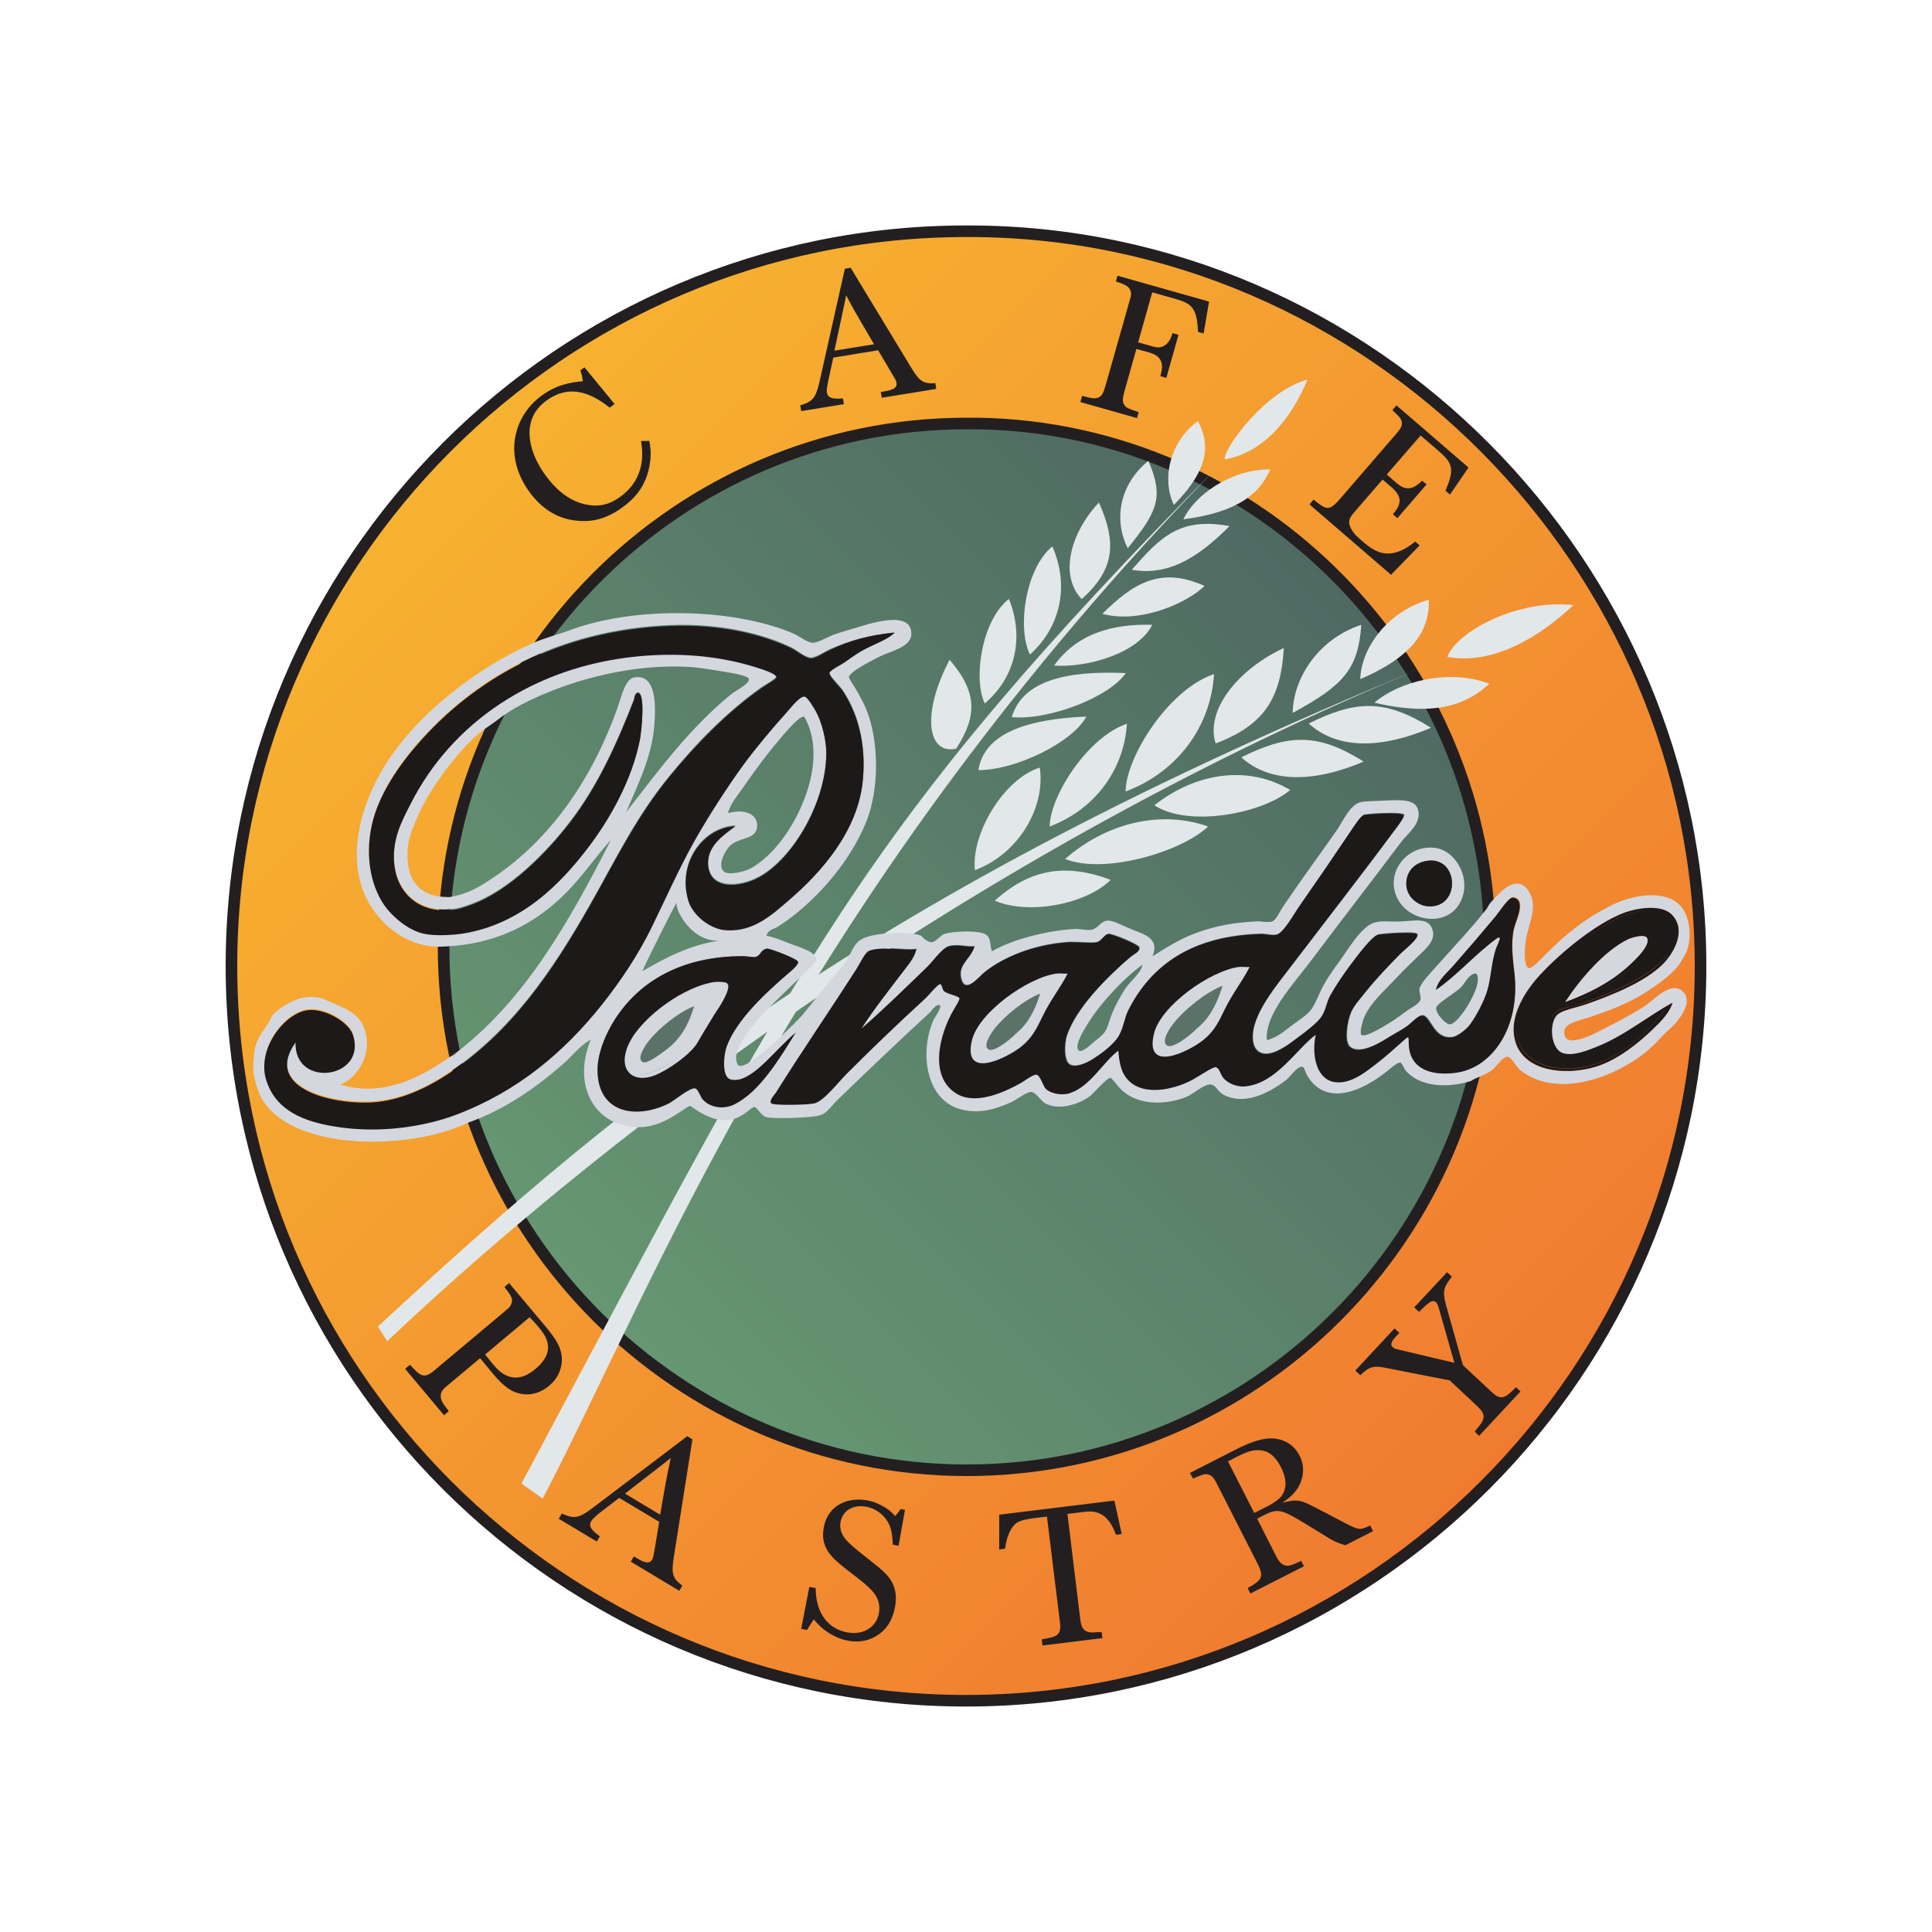 <?xml version="1.0" encoding="utf-8"?>
<!-- Generator: Adobe Illustrator 24.2.0, SVG Export Plug-In . SVG Version: 6.00 Build 0)  -->
<svg version="1.1" id="Layer_1" xmlns="http://www.w3.org/2000/svg" xmlns:xlink="http://www.w3.org/1999/xlink" x="0px" y="0px"
	 viewBox="0 0 1000 1000" style="enable-background:new 0 0 1000 1000;" xml:space="preserve">
<style type="text/css">
	.st0{fill-rule:evenodd;clip-rule:evenodd;fill:url(#SVGID_1_);stroke:#231F20;stroke-width:6;stroke-miterlimit:2.613;}
	.st1{fill-rule:evenodd;clip-rule:evenodd;fill:#778F6A;}
	.st2{fill-rule:evenodd;clip-rule:evenodd;fill:url(#SVGID_2_);stroke:#231F20;stroke-width:6;stroke-miterlimit:2.613;}
	.st3{fill-rule:evenodd;clip-rule:evenodd;fill:#E2E7E9;}
	.st4{fill-rule:evenodd;clip-rule:evenodd;fill:#231F20;}
	.st5{fill:none;stroke:#231F20;stroke-width:4.870000e-04;stroke-miterlimit:2.613;}
	.st6{fill:none;stroke:#231F20;stroke-width:4.980000e-04;stroke-miterlimit:2.613;}
	.st7{fill:#D5D7DF;}
	.st8{fill:#1E1919;}
	.st9{fill:#CF7D4B;}
	.st10{fill:#5B7269;}
</style>
<g>
	<linearGradient id="SVGID_1_" gradientUnits="userSpaceOnUse" x1="231.261" y1="231.446" x2="768.555" y2="768.74">
		<stop  offset="0" style="stop-color:#F7B230"/>
		<stop  offset="1" style="stop-color:#F07B30"/>
	</linearGradient>
	<path class="st0" d="M501.5,119.7c207.9,0,378.7,172.3,378.7,380.3c0,209.5-170.8,380.3-380.2,380.3
		c-209.4,0-380.2-170.8-380.2-380.3c0-209.5,170.8-380.3,380.2-380.3L501.5,119.7L501.5,119.7z"/>
	<path class="st1" d="M505.7,219.2c147,2.1,265.5,123.8,265.5,270.9c0,149.2-121.6,270.9-270.8,270.9
		c-149.1,0-270.8-121.7-270.8-270.9c0-149.2,121.6-270.9,270.8-270.9C501.5,219.2,504.7,219.2,505.7,219.2L505.7,219.2L505.7,219.2z
		"/>
	<linearGradient id="SVGID_2_" gradientUnits="userSpaceOnUse" x1="309.12" y1="681.353" x2="691.941" y2="298.533">
		<stop  offset="0" style="stop-color:#669772"/>
		<stop  offset="1" style="stop-color:#4F6962"/>
	</linearGradient>
	<path class="st2" d="M505.7,219.2c147,2.1,265.5,123.8,265.5,270.9c0,149.2-121.6,270.9-270.8,270.9
		c-149.1,0-270.8-121.7-270.8-270.9c0-149.2,121.6-270.9,270.8-270.9C501.5,219.2,504.7,219.2,505.7,219.2L505.7,219.2L505.7,219.2z
		"/>
	<path class="st3" d="M750.7,339.7C456,459.1,327.4,564.4,195.6,686.6l4.8,7.6C321.1,580.1,515.1,434.5,750.7,339.7L750.7,339.7
		L750.7,339.7z"/>
	<path class="st3" d="M574.9,455.4c-12.3,12.3-41.9,18.5-60,10.8C534,448.8,552.9,447.2,574.9,455.4L574.9,455.4L574.9,455.4z"/>
	<path class="st3" d="M625.3,427.8c-13.7,13.1-53.8,25-74,16.8C572.6,425.9,600.9,419.1,625.3,427.8L625.3,427.8L625.3,427.8z"/>
	<path class="st3" d="M667.8,408.9c-14.4,12.3-52.9,19.5-70.3,7.9C619.5,399.5,646.4,396.1,667.8,408.9L667.8,408.9L667.8,408.9z"/>
	<path class="st3" d="M705.8,394.2c-24.8,10.6-48,11.6-63.3-2.2C666.7,379.9,682.1,379.2,705.8,394.2L705.8,394.2L705.8,394.2z"/>
	<path class="st3" d="M740.7,376.7c-24.8,10.6-48,11.7-63.3-2.2C701.6,362.4,716.9,361.7,740.7,376.7L740.7,376.7L740.7,376.7z"/>
	<path class="st3" d="M504.6,450.4c-2-19,15.1-47.4,33.6-53.1C541.2,418.2,527.1,442,504.6,450.4L504.6,450.4L504.6,450.4z"/>
	<path class="st3" d="M543.3,427.8c0.2-16,19.9-46.5,40-53.2C581.8,398.4,566.8,418.9,543.3,427.8L543.3,427.8L543.3,427.8z"/>
	<path class="st3" d="M582.6,409.7c0.2-18.3,22.7-53.2,45.8-60.8C626.7,376,609.6,399.5,582.6,409.7L582.6,409.7L582.6,409.7z"/>
	<path class="st3" d="M629.2,384.8c-5.5-17.3,11.8-38.5,35.3-49.4C663,361.1,654.7,375.2,629.2,384.8L629.2,384.8L629.2,384.8z"/>
	<path class="st3" d="M669.1,369c0.2-17.8,13.1-38.2,35.5-45.6C703,346.4,695.4,354.7,669.1,369L669.1,369L669.1,369z"/>
	<path class="st3" d="M704.1,351.5c0.2-14.8,13-34.7,35.5-41.1C739.8,324.3,734,338.7,704.1,351.5L704.1,351.5L704.1,351.5z"/>
	<path class="st3" d="M711.4,363.7c12.3-10.7,38-17.9,59.5-9.8C759.7,364.2,743.6,371.3,711.4,363.7L711.4,363.7L711.4,363.7z"/>
	<path class="st3" d="M749.1,340c5-13,35.9-30,65.3-26.8C797.1,329.5,773,344.4,749.1,340L749.1,340L749.1,340z"/>
	<path class="st3" d="M632.2,239.6c-218.2,223.7-293,424.6-351.3,536.1l-11-7.8C416.5,493.4,443.4,430.8,632.2,239.6L632.2,239.6
		L632.2,239.6z"/>
	<path class="st3" d="M582.7,348.4c-8.6,12.5-39.7,24.5-59,22.8C529.1,352.7,551.2,346.9,582.7,348.4L582.7,348.4L582.7,348.4z"/>
	<path class="st3" d="M562.3,370.9c-6.9,13.1-36.4,27.8-55.9,27.7C509.4,379.9,530.7,372.2,562.3,370.9L562.3,370.9L562.3,370.9z"/>
	<path class="st3" d="M596.4,323.4c-7.3,14.7-33.4,22.3-50.8,21.1C557.4,328,575.6,322.8,596.4,323.4L596.4,323.4L596.4,323.4z"/>
	<path class="st3" d="M623.5,303.3c-10,9.5-34.2,19.6-52.9,14.4C586.5,301.9,600.8,293,623.5,303.3L623.5,303.3L623.5,303.3z"/>
	<path class="st3" d="M636.4,272.3c-13.5,13.5-29.8,26.4-50.6,22.6C600.8,277.8,610.7,267.6,636.4,272.3L636.4,272.3L636.4,272.3z"
		/>
	<path class="st3" d="M509.7,364.1c-6.1-12.9-1.6-43,12.5-54.1C530.2,329.6,525.8,350.4,509.7,364.1L509.7,364.1L509.7,364.1z"/>
	<path class="st3" d="M494.9,387.5c-14.9,3.3-18.1-18-3.4-46C505.9,358.2,505.9,370.6,494.9,387.5L494.9,387.5L494.9,387.5z"/>
	<path class="st3" d="M533.1,338.8c-6.6-13.1-2.7-44.2,11.6-56C553.4,302.7,549.4,324.1,533.1,338.8L533.1,338.8L533.1,338.8z"/>
	<path class="st3" d="M559.9,310.1c-11.7-12.1-6-34.2,8.9-50C578.1,281,577,294.7,559.9,310.1L559.9,310.1L559.9,310.1z"/>
	<path class="st3" d="M583.7,283.8c-7.1-14.2-4.8-32.6,10.7-45.3C602.4,257.2,599.4,264.4,583.7,283.8L583.7,283.8L583.7,283.8z"/>
	<path class="st3" d="M607.6,261.3c-5.9-11.8-3.4-31.5,12.4-43.4C625.9,228.8,626.9,241.9,607.6,261.3L607.6,261.3L607.6,261.3z"/>
	<path class="st3" d="M612.5,268.8c5.8-12.3,24-25.8,45-25.9C652.5,254.4,642.2,265,612.5,268.8L612.5,268.8L612.5,268.8z"/>
	<path class="st3" d="M633.9,237.8c-0.6-6,21.5-35.8,42.8-41.3C669.2,214.8,655.4,234,633.9,237.8L633.9,237.8L633.9,237.8z"/>
	<path class="st4" d="M256.3,712.4c3.5,3.9,8.1,8.8,15.3,9.3c5.8,0.4,10.2-2.4,12.7-4.5c4.3-3.6,5.7-7.6,6.3-10.7
		c1.3-8.2-3.4-13.8-7.3-18.8l-19.8-23.6l-2.4,2c3.2,4.3,4,5.3,3.9,7.4c-0.2,2.2-1.8,3.7-3.2,4.8l-37.2,31.2
		c-5.4,4.5-7.2,2.5-12.4-3.1l-2.5,2.1l20.1,24l2.5-2.1c-2.5-3.2-4-5.1-4.2-7.5c-0.1-2.7,1.6-4.2,3.2-5.5l17.2-14.4L256.3,712.4
		L256.3,712.4z M274.1,681.8c1.5,1.5,3.1,3.2,4.5,4.9c3.8,4.5,9.9,12.4-1.5,21.9c-11.7,9.8-19.2,0.8-22.1-2.7
		c-1.3-1.6-2.8-3.5-3.9-4.8L274.1,681.8L274.1,681.8z M305.7,781.3c-6.1,4.4-8.6,5-14.9,2.1l-1.6,2.7l19.7,11.8l1.6-2.7
		c-4-2.9-6.2-5.1-4.4-8c0.6-0.9,1.5-1.7,3.6-3.6l10.8-8.3l20.7,12.4l-2.5,15.1c-0.5,2.9-0.7,3.6-1.1,4.4c-1.8,3-5.2,1-9.5-1.6
		l-1.6,2.7l25.1,15.1l1.6-2.7c-5.9-4.1-5.5-7.5-4.4-15l9.6-60.7l-2.7-1.6L305.7,781.3L305.7,781.3z M341.7,784l-18.2-10.9l23.7-18.4
		c-1.5,6.9-1.8,8.2-3,14.9L341.7,784L341.7,784z M418.9,821.4l-4.2,21.7l3,0.6c1.5-2.4,1.7-2.8,3.5-5.5c2.3,2.7,5.2,5.9,10.8,8.7
		c2.7,1.3,5,2,6.9,2.3c11.2,2.2,18.2-4.4,20.6-7.9c2.2-3.2,3.2-6.7,3.7-9.2c2.4-12.4-4.2-17.6-11.3-23.2
		c-11.1-8.7-14.2-11.4-15.9-14.7c-0.9-1.8-1.4-4.1-0.9-6.6c1.1-5.4,6.1-9.1,13.4-7.7c5.5,1.1,9.7,4.8,11.7,9.1
		c1.5,3.3,1.8,7.1,1.9,10.5l3,0.6l3.3-18.6l-2.2-0.4c-1.3,1.9-1.6,2.2-2.9,3.6c-1.9-2.1-3.5-3.7-7.5-5.7c-1.9-1-4.3-2-6.9-2.4
		c-8.7-1.7-20.1,1.4-22.5,13.9c-2.1,10.9,4.6,16.1,11.6,21.7c9.4,7.2,10.3,8.1,12.3,10.1c1.8,1.7,5.9,5.8,4.6,12.8
		c-1.4,7.3-8.2,11.4-16.5,9.8c-3-0.6-6.2-1.9-8.8-4.1c-7.1-6.1-7.4-15.5-7.4-18.8L418.9,821.4L418.9,821.4z M517.2,802l3-0.4
		c0.6-4,1.4-7.2,3.4-10.5c2.3-3.6,4.7-4.2,10.7-5.2l7.6-0.9l6.7,54.5c0.9,7.1-1.5,7.7-9.4,9l0.4,3.2l31-3.8l-0.4-3.2
		c-4.6,0.3-5.1,0.3-5.9,0.2c-3.8-0.5-4.6-3-5.1-6.3l-6.7-55l7.2-0.9c3.9-0.5,7.8-0.9,11.7,2c3.3,2.6,5,6.6,6.3,9.7l2.9-0.4
		l-3.8-17.3l-59.6,7.3L517.2,802L517.2,802z M617.5,765.3c5-2.1,6.2-2.7,8.2-2c2,0.6,3,2.4,4.4,5.2l20.9,41
		c3.6,7.1,1.6,8.6-5.2,12.5l1.4,2.8l27.7-14.1l-1.4-2.8c-4.6,2.1-6.3,3-8.5,2.3c-2.3-0.7-3.6-2.9-4.9-5.6l-9.4-18.5
		c10.6-5.7,11-5.9,25.8,3.1c1.9,1.1,10.2,6.3,11.9,7.3c3.4,1.9,5.1,2.5,8,3.3l14.3-7.3l-1.5-2.9c-5.1,2.5-5.9,2.3-11.7-0.6
		l-14.7-7.7c-9.9-5.1-10.6-5.5-19.1-3.5c3.6-2.4,7.8-5.4,9.9-11.6c1.6-5,0.8-9.4-0.9-12.7c-3.4-6.7-10.1-9.8-17.5-8.8
		c-5.9,0.7-12.7,4.1-17.8,6.7l-21.5,11L617.5,765.3L617.5,765.3z M649.2,783.1l-13.6-26.7c8.2-4.3,11.6-6,16-5.8
		c3,0.1,7.4,1.1,11.3,8.6c2.5,4.8,3.9,10.7,0.2,15.4c-1.6,1.9-3.9,3.3-6.7,4.9L649.2,783.1L649.2,783.1z M704.1,711.8
		c4.4-4.1,6.3-5,12.1-4l34.2,6.7l14.4,13.5c2.6,2.6,4.1,4.5,2.4,7.8c-0.5,1-1,1.6-3.9,5.2l2.3,2.2l21.4-23l-2.3-2.2
		c-5.4,5.5-7.7,7.1-12.4,2.7l-15.1-14.1l-9-32c-1.6-6.7-0.7-8.8,3.3-13.8l-2.5-2.3l-17,18.2l2.5,2.3c4.7-4.6,6.8-6.7,8.8-4.9
		c0.7,0.6,1,1.7,1.4,2.9l8.1,28.4l-29.1-6.9c-1.3-0.3-2.3-0.6-2.8-1.2c-2-1.8,0.2-4.1,3.4-7.4l-2.5-2.3l-20.3,21.8L704.1,711.8
		L704.1,711.8z"/>
	<path class="st5" d="M256.3,712.4c3.5,3.9,8.1,8.8,15.3,9.3c5.8,0.4,10.2-2.4,12.7-4.5c4.3-3.6,5.7-7.6,6.3-10.7
		c1.3-8.2-3.4-13.8-7.3-18.8l-19.8-23.6l-2.4,2c3.2,4.3,3.9,5.3,3.9,7.4c-0.2,2.2-1.8,3.7-3.2,4.8l-37.2,31.2
		c-5.4,4.5-7.2,2.5-12.4-3.1l-2.5,2.1l20.1,24l2.5-2.1c-2.5-3.2-4-5.1-4.2-7.5c-0.1-2.7,1.6-4.2,3.2-5.5l17.2-14.4L256.3,712.4
		L256.3,712.4z M274.1,681.8c1.5,1.5,3.1,3.2,4.5,4.9c3.8,4.5,9.9,12.4-1.5,21.9c-11.7,9.8-19.2,0.8-22.1-2.7
		c-1.3-1.6-2.8-3.5-3.9-4.8L274.1,681.8L274.1,681.8z M305.7,781.3c-6.1,4.4-8.6,5-14.9,2.1l-1.6,2.7l19.7,11.8l1.6-2.7
		c-4-2.9-6.2-5.1-4.4-8c0.6-0.9,1.5-1.7,3.6-3.6l10.8-8.3l20.7,12.4l-2.5,15.1c-0.5,2.9-0.7,3.6-1.1,4.4c-1.8,3-5.2,1-9.5-1.6
		l-1.6,2.7l25.1,15.1l1.6-2.7c-5.9-4.1-5.5-7.5-4.4-15l9.6-60.7l-2.7-1.6L305.7,781.3L305.7,781.3z M341.7,784l-18.2-10.9l23.7-18.4
		c-1.5,6.9-1.8,8.2-3,14.9L341.7,784L341.7,784z M418.9,821.4l-4.2,21.7l3,0.6c1.5-2.4,1.7-2.8,3.5-5.5c2.3,2.7,5.2,5.9,10.8,8.7
		c2.7,1.3,5,2,6.9,2.3c11.2,2.2,18.2-4.4,20.6-7.9c2.2-3.2,3.2-6.7,3.7-9.2c2.4-12.4-4.2-17.6-11.3-23.2
		c-11.1-8.7-14.2-11.4-15.9-14.7c-0.9-1.8-1.4-4.1-0.9-6.6c1.1-5.4,6.1-9.1,13.4-7.7c5.5,1.1,9.7,4.8,11.7,9.1
		c1.5,3.3,1.8,7.1,1.9,10.5l3,0.6l3.3-18.6l-2.2-0.4c-1.3,1.9-1.6,2.2-2.9,3.6c-1.9-2.1-3.5-3.7-7.5-5.7c-1.9-1-4.3-2-6.9-2.4
		c-8.7-1.7-20.1,1.4-22.5,13.9c-2.1,10.9,4.6,16.1,11.6,21.7c9.4,7.2,10.3,8.1,12.3,10.1c1.8,1.7,5.9,5.8,4.6,12.8
		c-1.4,7.3-8.2,11.4-16.5,9.8c-3-0.6-6.2-1.9-8.8-4.1c-7.1-6.1-7.4-15.5-7.4-18.8L418.9,821.4L418.9,821.4z M517.2,802l3-0.4
		c0.6-4,1.4-7.2,3.4-10.5c2.3-3.6,4.7-4.2,10.7-5.2l7.6-0.9l6.7,54.5c0.9,7.1-1.5,7.7-9.4,9l0.4,3.2l31-3.8l-0.4-3.2
		c-4.6,0.3-5.1,0.3-5.9,0.2c-3.8-0.5-4.6-3-5.1-6.3l-6.7-55l7.2-0.9c3.9-0.5,7.8-0.9,11.7,2c3.3,2.6,5,6.6,6.3,9.7l2.9-0.4
		l-3.8-17.3l-59.6,7.3L517.2,802L517.2,802z M617.5,765.3c5-2.1,6.2-2.7,8.2-2c2,0.6,3,2.4,4.4,5.2l20.9,41
		c3.6,7.1,1.6,8.6-5.2,12.5l1.4,2.8l27.7-14.1l-1.4-2.8c-4.6,2.1-6.3,3-8.5,2.3c-2.3-0.7-3.6-2.9-4.9-5.6l-9.4-18.5
		c10.6-5.7,11-5.9,25.8,3.1c1.9,1.1,10.2,6.3,11.9,7.3c3.4,1.9,5.1,2.5,8,3.3l14.3-7.3l-1.5-2.9c-5.1,2.5-5.9,2.3-11.7-0.6
		l-14.7-7.7c-9.9-5.1-10.6-5.5-19.1-3.5c3.6-2.4,7.8-5.4,9.9-11.6c1.6-5,0.8-9.4-0.9-12.7c-3.4-6.7-10.1-9.8-17.5-8.8
		c-5.9,0.7-12.7,4.1-17.8,6.7l-21.5,11L617.5,765.3L617.5,765.3z M649.2,783.1l-13.6-26.7c8.2-4.3,11.6-6,16-5.8
		c3,0.1,7.4,1.1,11.3,8.6c2.5,4.8,3.9,10.7,0.2,15.4c-1.6,1.9-3.9,3.3-6.7,4.9L649.2,783.1L649.2,783.1z M704.1,711.8
		c4.4-4.1,6.3-5,12.1-4l34.2,6.7l14.4,13.5c2.6,2.6,4.1,4.5,2.4,7.8c-0.5,1-1,1.6-3.9,5.2l2.3,2.2l21.4-23l-2.3-2.2
		c-5.4,5.5-7.7,7.1-12.4,2.7l-15.1-14.1l-9-32c-1.6-6.7-0.7-8.8,3.3-13.8l-2.5-2.3l-17,18.2l2.5,2.3c4.7-4.6,6.8-6.7,8.8-4.9
		c0.7,0.6,1,1.7,1.4,2.9l8.1,28.4l-29.1-6.9c-1.3-0.3-2.3-0.6-2.8-1.2c-2-1.8,0.2-4.1,3.4-7.4l-2.5-2.3l-20.3,21.8L704.1,711.8
		L704.1,711.8z"/>
	<path class="st4" d="M331.8,228.3c0.8,5.1,2.8,18.6-10.3,28.5c-5.1,3.9-10.6,5.7-17.3,4.5c-10.6-1.7-17.8-9.9-21.2-14.4
		c-8.3-11-9.1-19.7-8.9-24.1c0.5-6.9,3.6-11.6,8.4-15.2c13.8-10.4,26.1-2,33.1,3.4l2.5-1.9l-15.6-19l-2.1,1.6
		c0.8,2.5,0.9,3.2,1.3,5.6c-5.8,0.6-13.4,1.5-21.8,7.8c-14.3,10.8-19.6,31.4-5.3,50.3c7.7,10.1,16.3,13.2,23.1,14
		c10.5,1.4,18.4-2.2,25.3-7.4c4.2-3.2,11.8-9.6,13.5-22.9c0.6-4.9,0.1-8-0.4-10.9L331.8,228.3L331.8,228.3z M423.9,198.8
		c-1.8,7.1-3.3,9.1-9.7,11l0.5,3l22.1-3.6l-0.5-3c-4.8,0.4-7.8,0.1-8.3-3.1c-0.2-1.1,0-2.3,0.5-5l2.8-13l23.2-3.8l7.6,12.8
		c1.5,2.5,1.8,3.1,1.9,4c0.6,3.4-3.3,4-8.1,4.8l0.5,3l28.2-4.6l-0.5-3c-7,0.7-8.8-2.1-12.7-8.4l-31.1-51.3l-3,0.5L423.9,198.8
		L423.9,198.8z M452.4,178.2l-20.5,3.3l6.1-28.6c3.2,6.1,3.8,7.2,7.2,13L452.4,178.2L452.4,178.2z M577.6,145.7
		c3.9,1.3,6.1,2.1,7.2,4c1.1,1.9,0.5,3.9,0,5.5l-12.2,43.1c-1,3.5-1.6,5.3-2.6,6.4c-2,2.2-4.7,1.6-9.9,0.2l-0.9,3.2l29.3,8.3
		l0.9-3.1c-5.4-1.8-6.3-2.1-7.3-3.5c-1.4-1.8-1.1-3.9,0.4-9l5.7-20.2l6.8,1.9c2,0.7,5,1.6,6.1,4.9c0.8,2.4,0.1,5-0.5,7.3l3.1,0.9
		l6.3-22.3l-3.1-0.9c-0.7,2.2-1.6,5-4.4,6.6c-2.3,1.3-4.2,0.8-6.3,0.2l-7.1-2l7.3-25.9l12.3,3.5c4.2,1.3,7.4,2.3,9.4,6.1
		c1.5,3,1.8,7.1,2,10.9l2.9,0.8l2.8-16.5l-47.4-13.4L577.6,145.7L577.6,145.7z M720.7,212.3c3.8,3.6,4.8,4.6,4.9,6.7
		c0.1,2.1-1.5,3.9-2.7,5.3l-30.5,35.3c-4.7,4.9-6.2,4.1-12.5-1l-2.1,2.5l42.2,36.4l14.8-15.2l-2.3-2c-4.1,3.4-8.7,6-13.6,6.2
		c-5.8,0.2-10-3.2-13.3-6c-3.1-2.6-5-4.3-6.4-7.1c-1.9-3.7-0.4-5.8,1.8-8.3l14.6-16.9l4.9,4.2c1.9,1.8,4.5,4.3,3.8,8
		c-0.4,2.1-1.8,3.9-3.3,5.8l2.3,2l15.1-17.5l-2.3-1.9c-1.6,1.5-3.7,3.5-6.4,3.9c-3,0.4-5.1-1.3-7.1-2.9l-4.8-4.2l17.5-20.2l10,8.6
		c7,6.2,7.3,9.4,2.9,20l2.3,2l9.6-14l-37.3-32.2L720.7,212.3L720.7,212.3z"/>
	<path class="st6" d="M331.8,228.3c0.8,5.1,2.8,18.6-10.3,28.5c-5.1,3.9-10.6,5.7-17.3,4.5c-10.6-1.7-17.8-9.9-21.2-14.4
		c-8.3-11-9.1-19.7-8.9-24.1c0.5-6.9,3.6-11.6,8.4-15.2c13.8-10.4,26.1-2,33.1,3.4l2.5-1.9l-15.6-19l-2.1,1.6
		c0.8,2.5,0.9,3.2,1.3,5.6c-5.8,0.6-13.4,1.5-21.8,7.8c-14.3,10.8-19.6,31.4-5.3,50.3c7.7,10.1,16.3,13.2,23.1,14
		c10.5,1.4,18.4-2.2,25.3-7.4c4.2-3.2,11.8-9.6,13.5-22.9c0.6-4.9,0.1-8-0.4-10.9L331.8,228.3L331.8,228.3z M423.9,198.8
		c-1.8,7.1-3.3,9.1-9.7,11l0.5,3l22.1-3.6l-0.5-3c-4.8,0.4-7.8,0.1-8.3-3.1c-0.2-1.1,0-2.3,0.5-5l2.8-13l23.2-3.8l7.6,12.8
		c1.5,2.5,1.8,3.1,1.9,4c0.6,3.4-3.3,4-8.1,4.8l0.5,3l28.2-4.6l-0.5-3c-7,0.7-8.8-2.1-12.7-8.4l-31.1-51.3l-3,0.5L423.9,198.8
		L423.9,198.8z M452.4,178.2l-20.5,3.3l6.1-28.6c3.2,6.1,3.8,7.2,7.2,13L452.4,178.2L452.4,178.2z M577.6,145.7
		c3.9,1.3,6.1,2.1,7.2,4c1.1,1.9,0.5,3.9,0,5.5l-12.2,43.1c-1,3.5-1.6,5.3-2.6,6.4c-2,2.2-4.7,1.6-9.9,0.2l-0.9,3.2l29.3,8.3
		l0.9-3.1c-5.4-1.8-6.3-2.1-7.3-3.5c-1.4-1.8-1.1-3.9,0.4-9l5.7-20.2l6.8,1.9c2,0.7,5,1.6,6.1,4.9c0.8,2.4,0.1,5-0.5,7.3l3.1,0.9
		l6.3-22.3l-3.1-0.9c-0.7,2.2-1.6,5-4.4,6.6c-2.3,1.3-4.2,0.8-6.3,0.2l-7.1-2l7.3-25.9l12.3,3.5c4.2,1.3,7.4,2.3,9.4,6.1
		c1.5,3,1.8,7.1,2,10.9l2.9,0.8l2.8-16.5l-47.4-13.4L577.6,145.7L577.6,145.7z M720.7,212.3c3.8,3.6,4.8,4.6,4.9,6.7
		c0.1,2.1-1.5,3.9-2.7,5.3l-30.5,35.3c-4.7,4.9-6.2,4.1-12.5-1l-2.1,2.5l42.2,36.4l14.8-15.2l-2.3-2c-4.1,3.4-8.7,6-13.6,6.2
		c-5.8,0.2-10-3.2-13.3-6c-3.1-2.6-5-4.3-6.4-7.1c-1.9-3.7-0.4-5.8,1.8-8.3l14.6-16.9l4.9,4.2c1.9,1.8,4.5,4.3,3.8,8
		c-0.4,2.1-1.8,3.9-3.3,5.8l2.3,2l15.1-17.5l-2.3-1.9c-1.6,1.5-3.7,3.5-6.4,3.9c-3,0.4-5.1-1.3-7.1-2.9l-4.8-4.2l17.5-20.2l10,8.6
		c7,6.2,7.3,9.4,2.9,20l2.3,2l9.6-14l-37.3-32.2L720.7,212.3L720.7,212.3z"/>
	<path class="st7" d="M869.6,468.6c5.8,5.9,6.8,20.6,1.3,27.6c-0.1,0.2-0.3,0.6-0.4,0.8c-3.4,6.4-12.1,12.3-17.7,16
		c-9.5,6.3-20.2,10.2-31,13.8c-5.2,1.7-11.8,2.9-12.1,6.9c-0.8,10.3,15.8,1.2,20.7-1.3c7.3-3.7,14-7.3,20.2-11.2
		c5.6-3.5,13.4-13.1,19.8-8.6c5.2,4.2,1.7,10.7-1.3,14.6c-1.7,2.9-5.1,5.4-8.2,8.6c-2.5,2.7-5,5.2-7.3,7.3
		c-13.7,12.2-45.9,27.1-66.8,10.8c-1.9-1.5-4.3-6.8-6.5-6.9c-2.6-0.1-6.1,5.7-8.6,7.3c-4.3,2.8-7.8,3.4-10.3,5.2
		c-12.4,3.9-26.8,3.1-34-5.6c-0.8-1-1.6-3.6-2.6-3.9c-1.5-0.3-5.6,3.5-7.8,5.2c-11.4,8.9-30.6,18.3-40.5,1.3
		c-0.5-0.8-1.4-4.1-2.2-4.3c-2.6-0.8-6.8,5.4-8.2,6.5c-7.3,5.6-20.4,13.9-32.3,8.2c-3.6-1.7-4.3-5.4-7.3-5.6
		c-3.3-0.2-9.2,5.2-12.5,6.5c-11.9,4.7-26.5,4.1-34.5-4.7c-1.5-1.6-4-5.1-4.7-5.2c-2-0.1-9.2,8.6-11.2,9.9
		c-5.5,3.7-15.1,7.1-22.4,3.4c-2.4-1.2-4.9-5.7-7.3-6c-2.3-0.3-7.7,4-10.3,5.2c-6.9,3.1-15.5,6.4-25.8,3.9
		c-18.3-4.4-22.2-28.9-14.6-46.5c0-0.1,4.2-6.1,3.4-7.3c-1.2-1.9-6,4.1-4.3,2.6c-16.6,15.3-32.8,30.7-49.1,46.5
		c-4.3,4.2-5.2,7.4-11.2,8.2c-6,0.8-21.8,1.4-25.4,0.4c-2.7-0.7-4.5-4.9-6-5.2c-3.1-0.5-11.1,15.9-33.1-0.5
		c-1.4-1-12.8,10.7-25.8,10.9c-24,0.5-35.8-21.7-25.9-45.3c-5.4,2.9-9.2,8-13.8,12.1c-14.1,12.5-30.7,24.2-50,31
		c-30.4,14.6-92.4,14.9-107.2-13.8c-2.3-5.4-4.7-12.1-3.4-19.8c0.1-8.5,4.1-13,7.3-17.7c1.1-1.7,1.8-3.9,2.6-4.7
		c2.9-3.2,10.6-8.3,16.8-9c7.6-1,10.8,1.7,15.1,3.4c6.2,2.6,11.1,5,13.8,9.5c6.9,11.4,1,27.3-10.8,32.3c23.9,7.1,43.6-5.4,57.7-15
		c0.7-0.1,1.6-0.6,2.6-1.8c35.7-27.5,58.3-68,79.7-109.8c-6.8,7.3-12.7,15.9-19.8,23.7c-14.9,16.4-35.7,30.1-66.3,31.4
		c-20.1,1.5-36-13.3-41.8-28c-8.9-22.6,0.4-47.8,9.5-63.3c16.7-28.6,49.7-53.4,78.4-65.9c6.3-2.7,14.7-4.9,19.8-6.9
		c33.6-12.1,83.2-10.9,113.7,1.7c3.9,1.6,8.2,5.1,10.8,5.2c2.5,0.1,7-2.5,10.3-3.9c3.6-1.4,7.4-2.4,10.8-3.4
		c7.7-2.4,30.6-10.3,30.1,3c-0.2,6.5-11,8.8-15.9,11.2c-3,1.5-16,7.9-16.4,10.8c-0.1,0.9,3.7,6.2,4.7,8.2c1.8,3.3,3.2,6,4.3,8.6
		c6.8,16.7,6.6,41.7,0,58.1c-8.8,21.8-27.4,42.6-45.7,54.3c-2.2,1.4-5,1.4-6,4.7c3.1,0.6,7,2,11.6,3.9c5.1,2,13.4,4.1,14.3,8.1
		c0.9,4.1-47.9,40.3-40.9,54.5c3.2,6.6,33.1-24.8,33.1-24.8s18.3-22.5,21.7-26.5c4.1-4.9,4.6-10.8,9.7-13.5
		c7.9-4.2,29.2-3.7,31.1-1.2c1,1.4,3.3,2.8,4.7,2.9c2.1,0.2,4.9-3.7,6.9-4.3c5.8-1.7,18.5-1.8,21.5,0.4c2.7,2,1.8,4.9,3,8.6
		c9.8-5.7,26.9-10.6,43.1-11.6c2.5-0.1,6.2,1,8.6,0.4c3.7-0.9,4.8-4.8,8.6-4.7c3,0.1,8.1,3,12.5,4.7c6.6,2.6,14.1,4.8,10.3,13.8
		c7.9-5,14.7-9.3,23.7-12.5c8.9-3.2,18.7-5.1,30.6-5.6c2-0.1,5.6,0.8,7.8,0c1.9-0.7,3.9-5.3,5.6-7.8c9.7-14.3,18.2-25.8,27.6-39.2
		c3.4-4.9,6.7-13,12.1-14.6c2.2-0.7,6.8-0.6,12.5-0.9c9-0.4,16.4-0.9,17.7,5.2c1.5,7.1-5.8,12-9,16.4c-15.8,21.1-31,40.5-46.1,60.7
		c-6.3,8.4-13.5,16.5-18.1,24.5c-2.9,5-5.7,11-5.2,17.2c5.1-1.3,8.6-4.3,12.5-7.3c3.5-2.7,8.4-5.5,10.8-9c2.5-3.8,4-8.6,6.5-12.9
		c2.3-4,4.9-7.7,7.8-11.6c4.3-5.9,11.5-18.5,18.5-20.2c3.7-0.9,7.5-0.3,12.1-0.4c8.7-0.3,15.7-2.6,17.7,4.7
		c1.5,5.8-4.8,10.4-8.6,14.2c-3.2,3.2-6.6,6.4-9.5,9.5c-7,7.5-13.8,13.2-17.2,20.7c-1.2,2.5-2.6,8.6-1.7,9.5c2,2,14-5.8,16.4-7.3
		c2.3-1.5,4.9-3.4,7.3-5.2c2.1-1.5,6.3-3.5,6.9-5.6c0.5-1.8-0.9-4.1-0.4-6c0.8-2.9,5.6-7.9,8.2-10.8c9.3-10.5,19-20.6,26.7-30.6
		c1.5-3,2.6-3.7,5.2-6.5c4.8-5.3,11.4-9.4,15.9-3c5.7,8.1,0.7,16.3-0.9,25.4c-0.8,4.6-1.4,13.8,1.3,15.1c1.4,0.6,6.1-4.3,9-7.3
		c10.2-10.2,19-17.5,32.7-24.6C843.8,463.3,861.3,460,869.6,468.6L869.6,468.6z M860.1,499.6L860.1,499.6
		c5.4-5.1,13.2-17.3,5.6-25.8c-5.2-5.8-17.4-4.1-25-1.3c-15.6,5.7-35.7,23-45.7,34.5c-5.4,6.3-12,16.7-11.6,26.7
		c0.9,21.8,28,23.8,44.8,17.7c10.3-3.8,19.9-11.6,27.1-18.5c4.3-4.1,8.9-8.8,10.3-13.8c-12.5,6.8-25,17.2-39.2,22.8
		c-4.3,1.7-11.8,5-17.2,3.4c-6.9-2-7.9-16.1-3-20.2c2.7-2.3,10.4-3.7,14.6-5.2C835.8,514.6,851.1,508.2,860.1,499.6L860.1,499.6z
		 M753.3,555.2L753.3,555.2c19.3-2.4,33.6-23.8,30.6-51.3c-0.8-7.7-2-15.9,0-23.7c1.1-4.3,6.4-14.8-0.4-15.9
		c-2.4-0.4-7.3,7.6-10.3,11.2c-7.6,9-13.4,15.8-20.7,24.1c-3.4,3.8-7.9,7.3-9,12.5c10.9-7.5,20-18.2,31-26.3c4.2-3.1,0.8,2.8,0,5.2
		c-2.3,7-2.4,14.4-4.3,21.1c-1.7,6-6.4,14.6-9.5,18.5c-2.1,2.6-6.5,5.7-8.6,6c-9.9,1.5-11.2-10.6-15.5-11.2c-2.3-0.3-6,4.1-8.2,5.6
		c-3.4,2.4-5.7,3.4-8.6,5.2c-3.9,2.4-15.1,9.9-20.7,5.6c-3.3-2.5-1.6-13.3,0.4-18.1c1.6-3.6,5.1-7.5,7.8-10.8
		c5.6-7,11.8-13.5,18.1-19.8c1.8-1.8,9.9-8.1,8.2-9.9c-1.4-1.4-18.5-0.1-20.2,0.4c-3.2,1-10.6,11-13.4,14.6
		c-4,5.3-8.1,11.3-11.2,16.8c-1.9,3.4-2.4,7.9-4.7,11.2c-2.5,3.5-8.2,7.7-12.9,11.2c-4.3,3.2-11.4,8.5-16.8,7.8
		c-6.4-0.9-6.8-8.8-4.7-15.5c3.1-10,10.9-19.5,17.7-28.4c18.3-23.9,37.8-49,55.1-72.4c0.6-0.9,4.9-6.3,4.3-7.3
		c-1-1.7-19.2-0.5-20.7,0c-1.5,0.6-4.3,4.7-6,7.3c-9.8,14.6-17.2,25.5-27.1,39.6c-2.7,3.9-8.4,14.3-12.1,15.1
		c-2.4,0.5-5.7-0.5-8.2-0.4c-35.3,1-56.5,15.9-68.5,39.6c-1.8,3.6-2.2,7.6-4.3,12.1c-2.3,4.7-8.8,9.8-14.6,13.4
		c-2.6,1.6-8,4.2-11.2,2.6c-3.5-1.7-3-11.3-1.7-15.1c5-14.6,21.2-30.6,32.7-40.5c2-1.7,5.5-3,4.7-5.2c-0.6-1.6-14.2-7.1-15.9-6.9
		c-2.2,0.3-3.5,3.7-6,4.3c-2.9,0.7-10.4-0.4-15.5,0c-17.4,1.3-32.9,7.7-42.6,15.5c-2.9,2.3-10,11.6-12.1,3.4
		c-1.9-7.5,5.1-10.2,6.9-16.8c-4.3,0.5-8.5-1.3-13.4,0c-3.4,1-8.2,7.9-11.2,10.8c-11.5,11.1-23.3,22.6-34,31.9
		c6.8-10.8,14.6-20.4,22-30.1c2.5-3.3,5.6-6.8,6.5-11.2c-6,1-18.6-1.9-24.5,0.9c-2,1-4.5,6.3-6.5,9.5c-14.4,22.6-27.9,42-41.8,64.2
		c-0.1,0.1-3.6,3.8-2.2,5.2c1.2,1.2,19.2,0.8,22.4,0c4.8-1.2,12.3-11,16.4-15.1c12.9-12.9,26.5-26,40.5-38.8c2.2-2,6.9-8,8.2-7.8
		c0.8,0.2,1.1,2.8,1.7,3.4c1.4,1.7,7.6,2.5,8.2,3.9c0.3,0.7-2.1,4.5-3,6c-7.4,12.7-13,34.7,1.7,43.5c10.1,6,25.2-1.3,32.3-5.2
		c2.7-1.5,7.3-5.2,9-4.7c1.9,0.5,3.3,6,4.7,7.3c2.6,2.5,8.3,3.6,12.5,2.2c10.6-3.6,16.5-15.4,25-22c0.4,5.5,1.3,10.3,3.9,13.8
		c7.6,10.3,24.4,6.7,34.5,1.3c3.6-2,10.5-6.8,12.1-6.5c2,0.4,2.4,4,4.3,6c2.2,2.2,6.6,4.4,11.2,3.9c15.9-1.7,26.3-19.5,36.2-26.7
		c-2.3,11.3,0.7,23.2,9.9,24.5c8.3,1.2,16.1-5.4,21.5-9.5c3.8-2.8,10.9-9.1,14.6-12.5c2.7-2.4,1.9-0.9,2.2,3
		C730,553.4,741,556.8,753.3,555.2L753.3,555.2z M764.5,510L764.5,510c0.7-2.7,0.5-5.5-0.4-6c-0.1-0.1-1.2-0.1-1.3,0
		c-3.8,1.8-4.2,4.8-6.9,7.3c-3.7,3.4-12.1,8-12.5,10.3c-0.5,3,4.9,8.5,6.9,8.6C754.2,530.4,762.7,517,764.5,510L764.5,510z
		 M581.9,512.6L581.9,512.6c3-5,8.3-8.2,9.5-13.3c-8.9,6.3-21.4,19.3-28.4,30.6c-1.7,2.7-7.2,11.4-4.7,13.8c1.6,1.6,6.6-3.3,7.3-3.9
		c5.8-4.7,6.7-5,8.6-11.2C575.8,523.1,579.1,517.1,581.9,512.6L581.9,512.6z M445.4,337.3L445.4,337.3c6.4-3.8,14-6,17.7-9.9
		c-13.5,1.4-23.2,4.1-33.6,8.6c-3.1,1.4-7.2,4.4-9.9,4.3c-2.8-0.1-7-3.7-9.9-5.2c-16.1-7.8-38.4-12.5-62.5-11.6
		c-58.3,2.2-102,27.7-131.4,61.6c-9.2,10.6-19.7,25.7-23.3,41.3c-4,17.5,0,33.8,7.8,43.5c3.4,4.2,10.6,11,19,12.9
		c5.2,1.2,14.5,0.8,19.8,0c30.9-4.8,51.1-26,65.5-44.8c10.9-14.3,22.7-34.9,26.7-56c0.7-3.8,2.8-23.1-0.9-23.7
		c-1.9-0.3-2.2,3.4-2.2,3.4c-8.5,21.8-17.6,42-30.1,59.4c-11.7,16.2-31,36.7-50.4,45.2c-3.6,1.6-8.8,3.4-11.6,3.9
		c-18.6,3.1-30.1-8.1-31.9-22.4c-1.7-13.5,3.8-23.4,8.6-32.7c21.1-41.3,63.1-70.4,116.7-75.8c20.9-2.1,40.3-0.4,57.3,4.3
		c2.3,0.6,15,3.9,15.1,6.5c0,1-5.6,4.1-7.8,5.6c-18.4,13-34.5,29.8-47.8,46.1c-17.2,21.1-27.5,42.7-40.9,66.3
		c-19.7,34.7-40.9,65.7-73.6,87.4c-10.7,7.1-24.7,13.9-39.2,14.6c-22.6,1.2-56.1-8.1-39.6-31c-0.9,23.9,37.1,18.9,29.7-3.9
		c-2.1-6.5-14.1-13.7-22.8-12.9c-12.3,1.1-27.3,20.2-22,36.6c5.7,17.3,23.1,22.4,41.3,24.5c20,2.3,41.3-1,56.9-6.9
		c32.1-12.2,55.7-32.4,75.4-56.9c9.7-12.1,19-25.9,25.8-40.1c7.2-14.8,13.8-29.9,22-44.4c7-12.5,17.4-28.4,25.8-40.1
		c5.8-7.9,14.6-18.6,22.4-27.1c2.2-2.4,6.7-8.2,9-7.8c1.5,0.3,4.8,6,5.6,7.3c3.1,5.5,5.7,15,5.6,22.8c-0.5,25.8-17.6,53.9-34.5,63.3
		c-10.3,5.7-26.3,7-26.7-6.9c-0.3-9,7.9-14.9,14.2-19.4c-15.8,0.6-30.3,18-24.5,38.3c2.1,7.5,11.1,14.9,19.4,15.5
		c14.6,1.1,24.5-8.4,32.7-15.5c16.9-14.4,35.8-35.8,38.3-62c1.9-19.7-3-35.6-10.8-46.9c-1.1-1.6-6.7-7-6.5-8.6
		c0.2-1.6,5.8-4.2,7.8-5.6C440.5,340.6,443.1,338.6,445.4,337.3L445.4,337.3z M399.7,440.6L399.7,440.6
		c13.9-14.5,29.2-46.8,16.8-69.3c-1.4-2.5-10.7,8.6-12.5,10.8c-7.1,8.3-13,16.3-19,25c-3,4.4-7,8.7-8.2,13.8
		c8.4-2.4,14.8,0.3,15.1,6c0.3,7.3-7.5,6.3-12.9,9.9c-3.3,2.2-8.5,11.7-3.9,14.6c2.4,1.5,8.9,0,12.1-1.3
		C390.9,448.6,396.2,444.3,399.7,440.6L399.7,440.6z M408.3,503.5L408.3,503.5c0.5-0.4,5.1-4.1,4.7-5.6c-0.4-1.8-14.8-7.1-15.9-6.9
		c-3.5,0.5-3.4,3.7-6,4.3c-1.4,0.3-4.6-0.4-6.5-0.4c-31.7,0-53.6,13-66.3,32.7c-4.8,7.4-9.3,17.9-9,27.1c0.6,21.6,20.3,24.7,37,16.4
		c1.9-0.9,10.9-8.3,13.4-7.8c1.7,0.4,2.8,4.3,3.9,5.6c3.7,4.4,11.1,5.5,16.8,2.6c12.7-6.6,22.8-23.1,31.4-37
		c-5.7,5-10.2,9.9-14.6,14.2c-2.7,2.6-12.2,12.5-19.4,9.9c-4.4-1.6-3.1-13-1.7-16.8C381.2,527.5,396.7,513.6,408.3,503.5
		L408.3,503.5z M378.6,359.2L378.6,359.2c2.1-1.7,9.7-5.4,9-7.8c-0.5-1.8-9.2-3.1-13.8-3.9c-5.9-1-11.2-1.8-15.5-2.2
		c-43-3-84.9,15.5-98.2,25.4c-6.2,4.7-7.7,5.4-10.8,7.8c-10.4,8-25.5,27.5-32.3,42.2c-2.8,6.1-5.6,12.5-6,19
		c-1.1,16.1,6.4,24.5,20.4,24.6h0c0.4,0.1,0.9,0.1,1.5,0c9.7-1.7,15.4-5.3,22.8-10.3c29.5-19.9,50.8-51,63.7-87
		c2.3-6.5,4.1-15.6,9-16.4c11.5-1.8,11,14.8,10.3,24.6c-1.2,17.1-9.7,33.2-14.6,45.2C340.8,398.8,357.2,376.6,378.6,359.2
		L378.6,359.2z M373.8,486.7c-16.3,2.4-26.4-18.9-23-20.6c-2,3.1-17.2,33.5-18.3,36.6C343.8,496.1,357.9,488.5,373.8,486.7
		L373.8,486.7z"/>
	<path class="st8" d="M865.7,473.8c7.6,8.6-0.2,20.7-5.6,25.8c-9.1,8.6-24.4,15-39.2,20.2c-4.2,1.5-12,2.9-14.6,5.2
		c-4.8,4.1-3.9,18.3,3,20.2c5.4,1.5,12.9-1.7,17.2-3.4c14.2-5.6,26.7-16,39.2-22.8c-1.4,5-6,9.7-10.3,13.8
		c-7.3,7-16.8,14.7-27.1,18.5c-16.8,6.2-43.9,4.1-44.8-17.7c-0.4-10,6.2-20.4,11.6-26.7c9.9-11.5,30.1-28.7,45.7-34.5
		C848.3,469.7,860.6,468,865.7,473.8L865.7,473.8z M865.7,490.6L865.7,490.6c5.1-10.7-1.2-20.8-14.2-19.4
		c-14.8,1.6-27.2,11.6-38.3,21.1c-11.2,9.6-23.3,19.1-27.1,32.7c-5.5,19.4,9.6,29.6,28.9,28c20.2-1.6,36-16.8,46.9-30.1
		c-11.6,6.5-27.3,19.2-43.5,23.3c-3,0.8-7.4,1.1-9.5,0.4c-6.3-2-10.4-17.3-3.4-22.8c2.7-2.2,10.4-3.2,14.6-4.7
		c13.7-5,28.9-11.5,38.3-19.8C860.8,497.1,864.4,493.5,865.7,490.6L865.7,490.6z M851.5,471.2c13-1.4,19.3,8.6,14.2,19.4
		c-1.3,2.9-5,6.5-7.3,8.6c-9.5,8.3-24.6,14.8-38.3,19.8c-4.3,1.6-11.9,2.5-14.6,4.7c-7,5.6-2.8,20.8,3.4,22.8
		c2.1,0.7,6.5,0.3,9.5-0.4c16.2-4,31.9-16.8,43.5-23.3c-10.9,13.4-26.7,28.5-46.9,30.1c-19.2,1.6-34.4-8.6-28.9-28
		c3.9-13.6,15.9-23.2,27.1-32.7C824.3,482.9,836.7,472.9,851.5,471.2L851.5,471.2z M846.3,499.2L846.3,499.2
		c3.7-3.6,13.3-16.6,2.2-15.9c-4.8,0.3-9.1,3.5-12.9,6c-8.5,5.8-12.7,10.7-19.8,19c-1.1,1.3-9,9.9-7.8,11.6c1.1,1.5,7.9-1.7,10.8-3
		C828.6,512.4,839.5,505.9,846.3,499.2L846.3,499.2z M848.5,483.3c11.1-0.7,1.5,12.4-2.2,15.9c-6.9,6.7-17.7,13.2-27.6,17.7
		c-2.8,1.3-9.7,4.5-10.8,3c-1.3-1.7,6.7-10.3,7.8-11.6c7.1-8.3,11.3-13.2,19.8-19C839.4,486.7,843.7,483.6,848.5,483.3L848.5,483.3z
		 M845.5,497.5L845.5,497.5c0.8-0.8,9.2-8.6,6.9-12.1c-1.3-2-7.8-0.1-9.9,0.9c-12.3,6-25.1,21.2-32.3,32.3
		C823.8,513.6,835.8,507.2,845.5,497.5L845.5,497.5z"/>
	<path class="st7" d="M852.4,485.4c2.3,3.5-6.1,11.3-6.9,12.1c-9.7,9.7-21.7,16.1-35.3,21.1c7.2-11.1,20-26.3,32.3-32.3
		C844.5,485.3,851,483.4,852.4,485.4L852.4,485.4z"/>
	<path class="st8" d="M783.9,504c3,27.5-11.3,48.8-30.6,51.3c-12.3,1.6-23.3-1.8-24.1-14.2c-0.3-3.9,0.5-5.4-2.2-3
		c-3.8,3.4-10.9,9.7-14.6,12.5c-5.4,4.1-13.2,10.7-21.5,9.5c-9.2-1.3-12.2-13.2-9.9-24.5c-9.9,7.2-20.3,25-36.2,26.7
		c-4.6,0.5-9-1.6-11.2-3.9c-2-2-2.3-5.6-4.3-6c-1.6-0.3-8.4,4.5-12.1,6.5c-10.1,5.4-26.9,9-34.5-1.3c-2.6-3.5-3.4-8.3-3.9-13.8
		c-8.5,6.6-14.4,18.4-25,22c-4.1,1.4-9.9,0.3-12.5-2.2c-1.4-1.4-2.8-6.8-4.7-7.3c-1.7-0.5-6.3,3.3-9,4.7
		c-7.1,3.9-22.2,11.2-32.3,5.2c-14.8-8.8-9.1-30.8-1.7-43.5c0.9-1.5,3.3-5.3,3-6c-0.6-1.3-6.7-2.2-8.2-3.9c-0.6-0.7-0.9-3.3-1.7-3.4
		c-1.3-0.2-6,5.8-8.2,7.8c-14,12.8-27.6,25.9-40.5,38.8c-4.1,4.1-11.5,13.8-16.4,15.1c-3.2,0.8-21.2,1.2-22.4,0
		c-1.4-1.4,2.1-5,2.2-5.2c13.9-22.2,27.3-41.6,41.8-64.2c2-3.2,4.4-8.5,6.5-9.5c5.9-2.7,18.6,0.1,24.5-0.9c-0.9,4.4-4,7.9-6.5,11.2
		c-7.3,9.7-15.1,19.4-22,30.1c10.7-9.2,22.5-20.8,34-31.9c3-2.9,7.8-9.8,11.2-10.8c4.9-1.3,9,0.5,13.4,0c-1.8,6.6-8.8,9.3-6.9,16.8
		c2.1,8.2,9.2-1.1,12.1-3.4c9.8-7.8,25.3-14.2,42.6-15.5c5.1-0.4,12.6,0.7,15.5,0c2.5-0.6,3.8-4,6-4.3c1.8-0.2,15.4,5.3,15.9,6.9
		c0.8,2.2-2.8,3.5-4.7,5.2c-11.6,9.9-27.8,25.9-32.7,40.5c-1.3,3.8-1.8,13.4,1.7,15.1c3.2,1.6,8.6-1,11.2-2.6
		c5.8-3.5,12.4-8.7,14.6-13.4c2.2-4.5,2.5-8.5,4.3-12.1c11.9-23.7,33.2-38.6,68.5-39.6c2.5-0.1,5.8,1,8.2,0.4
		c3.7-0.8,9.3-11.2,12.1-15.1c9.9-14.2,17.3-25,27.1-39.6c1.8-2.7,4.5-6.7,6-7.3c1.4-0.5,19.7-1.7,20.7,0c0.6,1-3.7,6.5-4.3,7.3
		c-17.4,23.4-36.9,48.5-55.1,72.4c-6.8,8.9-14.5,18.4-17.7,28.4c-2.1,6.7-1.6,14.6,4.7,15.5c5.4,0.8,12.5-4.5,16.8-7.8
		c4.7-3.5,10.4-7.7,12.9-11.2c2.4-3.3,2.8-7.8,4.7-11.2c3.1-5.5,7.2-11.5,11.2-16.8c2.8-3.7,10.2-13.7,13.4-14.6
		c1.7-0.5,18.9-1.8,20.2-0.4c1.8,1.8-6.4,8.1-8.2,9.9c-6.3,6.4-12.5,12.8-18.1,19.8c-2.6,3.3-6.2,7.2-7.8,10.8
		c-2.1,4.8-3.8,15.6-0.4,18.1c5.6,4.3,16.8-3.2,20.7-5.6c2.9-1.8,5.2-2.8,8.6-5.2c2.2-1.5,5.9-5.9,8.2-5.6
		c4.3,0.6,5.6,12.7,15.5,11.2c2.1-0.3,6.5-3.4,8.6-6c3.1-3.9,7.8-12.5,9.5-18.5c1.9-6.7,2-14.1,4.3-21.1c0.8-2.4,4.2-8.2,0-5.2
		c-11,8.1-20.1,18.8-31,26.3c1.1-5.2,5.7-8.6,9-12.5c7.3-8.3,13.1-15.1,20.7-24.1c3.1-3.6,7.9-11.6,10.3-11.2
		c6.9,1.2,1.5,11.6,0.4,15.9C781.9,488.1,783,496.3,783.9,504L783.9,504z M785.6,469.9c0.2,3.3-2,7.2-3,11.2
		c-3.5,13,1.4,30-1.3,43.1c-3.3,15.8-14.9,29.9-33.6,30.1c-11.2,0.1-19.3-6.7-16.8-20.2c-5.8,1.7-9.9,8.3-15.5,12.9
		c-7.1,5.9-28.3,20-33.2,3.4c-0.8-2.8-0.8-6.6-0.4-10.8c0.5-5.5,1.9-10-3.9-3.9c-3.3,3.5-8.2,8.9-11.2,11.6
		c-4.3,3.9-12.4,10.9-18.1,12.5c-2.7,0.8-8.2,0.8-10.3,0c-3.7-1.3-6.1-8.9-8.6-9.5c-2.2-0.5-8,4.3-10.3,5.6
		c-10.9,6.1-31.3,12.3-37.5-3c-0.9-2.1-0.9-10.6-2.6-11.6c-1.8-1.1-5.4,5-5.6,5.2c-4.9,5.9-12,14-18.1,16.8
		c-5,2.3-10.1,2.1-13.3-0.9c-2.6-2.4-2.6-7.6-5.6-8.2c-1.8-0.3-7.3,3.7-9.9,5.2c-9.9,5.6-28.5,12.5-36.6,0c-7-10.7-0.8-27.9,4.7-37
		c1-1.7,4-4.8,3.4-6.5c-0.9-2.5-4.5-0.5-7.8-3c-1.7-1.3-1.5-4.7-3.4-5.2c-1.7-0.4-6.7,4.7-9,6.9c-8.3,7.7-16.4,16.3-23.7,23.7
		c-7,7.1-16.1,15.3-24.1,23.3c-2.4,2.4-6.4,6.8-8.2,7.3c-7.6,2.2-15.5-0.7-21.1,0.9c6.2-12.3,15.2-24.5,24.6-38.8
		c5.9-9,12-18.8,18.5-29.3c2-3.1,4.9-8.4,6.9-9c6.4-2.1,15.9,1,21.5-0.4c-4.8,8.6-11.1,16-16.8,23.7c-5.7,7.6-11.8,15.1-16.4,23.7
		c5.9-2.1,9-7.8,13.4-12.1c10.4-10.2,21.1-19.6,32.3-30.6c2.4-2.3,4.6-5.5,6.5-6c3.7-1.1,8,1,10.8-0.4c-1.2,4.4-7.7,9.5-6,16.4
		c2.3,9.6,10.9,0.2,15.5-3.4c9.8-7.6,23.7-13.4,39.6-14.6c6.1-0.5,12.1,1.1,16.8,0c2.5-0.6,3.4-3.6,6-3.9c2.2-0.2,4.3,1.5,6.9,2.6
		c2.1,0.9,6.4,1.1,6.9,2.6c0.6,1.7-4.4,5-5.2,5.6C571.1,506,553.3,522,550,538.4c-1,5-0.4,13,4.3,14.2c6,1.6,12.1-3.8,15.5-6.5
		c3.8-3,9.3-6.7,11.2-10.3c2.4-4.8,1.6-8.8,3.9-12.9c0.7-1.3,1.9-2.2,2.6-3.4c10.7-18.7,29.3-33.2,57.7-34.5c4.2-0.2,11,1.6,16.4,0
		c4.1-1.2,8.7-10.8,11.6-15.1c9.9-14.1,17.7-24.9,27.6-39.2c1.9-2.7,3.7-7.2,5.2-7.8c5.5-2.2,12.4,1,19-0.4
		c-18.1,25.9-39.6,51.8-58.6,78c-6,8.3-14,17.1-17.7,27.6c-2.4,7-3.3,19.9,8.2,18.5c5.4-0.6,11.3-5.4,15.5-8.6
		c4.7-3.7,10.3-7.5,12.9-11.2c1.9-2.8,2.8-7.5,4.7-11.2c2.5-4.8,7.1-11,11.2-16.4c3.6-4.7,8.2-12.9,12.9-14.2
		c5.6-1.5,12,0.4,17.2-0.4c-9.2,13.2-24.6,22.3-32.3,37.5c-2.7,5.4-6.6,21.3,3,22.4c9.2,1.1,19.5-7.9,26.3-12.5
		c1.8-1.2,6.6-4.9,7.8-4.7c1.8,0.2,3.3,4.6,5.2,6.5c10.3,10.6,20.1-0.5,25-10.3c1.6-3.2,4.3-7.3,5.2-10.3c1.4-4.8,1.8-11,3-15.9
		c0.5-2,5-13.1,3.9-14.6c-1.5-2-6.1,3.7-7.3,4.7c-7.4,6.2-13.7,12.3-21.1,17.7c9-10.5,15.7-19.3,25-30.1
		C777.6,471.4,784.9,460.9,785.6,469.9L785.6,469.9z M643,507.4L643,507.4c2.6-3.9,10-9.9,0.4-9.5c-2.2,0.1-4.9,0.3-6.9,0.9
		c-10.7,2.9-26.5,13.8-34,22.8c-2.9,3.5-7.3,10.4-7.3,15.9c0,16.4,19.6,6.9,25.4,2.6c2.9-2.1,9.2-7.3,11.2-10.3
		c2.3-3.5,2.5-8.3,5.6-13.8C639,513.3,640.5,511.2,643,507.4L643,507.4z M547,516.9L547,516.9c1.1-1.8,9.7-12.8,8.6-14.2
		c-1.2-1.5-4-0.7-6.5-0.4c-1.2,0.1-2.1-0.2-3,0c-15.6,3.3-37.7,19.8-42.6,34c-4,11.5,3.7,17.8,14.2,13.8c6.6-2.5,18-11.1,21.5-17.2
		C541.7,528.6,542.9,523.6,547,516.9L547,516.9z"/>
	<path class="st7" d="M743,438.9c11.2,1.5,20,18,11.6,30.1c-8.7,12.5-32.2,6.4-33.2-11.2C720.9,447.6,730.3,437.2,743,438.9
		L743,438.9z M739.1,469.1L739.1,469.1c17.6,1.2,16.1-27.3-1.7-23.3c-5.3,1.2-9.5,5.3-9.5,11.6C727.9,464.3,734.1,468.7,739.1,469.1
		L739.1,469.1z"/>
	<path class="st8" d="M737.4,445.8c17.8-4.1,19.3,24.5,1.7,23.3c-5-0.3-11.2-4.7-11.2-11.6C727.8,451.1,732.1,447,737.4,445.8
		L737.4,445.8z M737.4,447.5c16-3.6,17.2,19.2,3.9,20.2C728.8,468.8,725.3,450.3,737.4,447.5L737.4,447.5z"/>
	<path class="st7" d="M547,503.9c1.8-0.2,4.5,0.2,5.6,0c-3.5,7-8.9,13.7-12.9,22c-3.1,6.4-5.5,11.4-11.2,15.9
		c-6.9,5.5-30.5,17.7-25.4-3.4C506.5,524.1,532.1,505.8,547,503.9L547,503.9z"/>
	<path class="st8" d="M463,327.4c-3.6,3.9-11.3,6.1-17.7,9.9c-2.3,1.3-4.9,3.3-8.2,5.6c-2,1.4-7.6,4-7.8,5.6c-0.2,1.6,5.3,7,6.5,8.6
		c7.7,11.3,12.7,27.3,10.8,46.9c-2.5,26.2-21.5,47.6-38.3,62c-8.3,7.1-18.2,16.6-32.7,15.5c-8.3-0.6-17.3-8-19.4-15.5
		c-5.8-20.3,8.8-37.8,24.5-38.3c-6.3,4.5-14.5,10.3-14.2,19.4c0.4,13.9,16.4,12.6,26.7,6.9c16.8-9.4,34-37.5,34.5-63.3
		c0.1-7.8-2.5-17.4-5.6-22.8c-0.8-1.4-4.1-7-5.6-7.3c-2.4-0.4-6.9,5.4-9,7.8c-7.8,8.6-16.6,19.2-22.4,27.1
		c-8.5,11.6-18.8,27.6-25.8,40.1c-8.1,14.5-14.7,29.5-22,44.4c-6.9,14.1-16.1,27.9-25.8,40.1c-19.6,24.5-43.3,44.7-75.4,56.9
		c-15.6,5.9-36.9,9.2-56.9,6.9c-18.3-2.1-35.7-7.2-41.3-24.5c-5.4-16.4,9.7-35.6,22-36.6c8.7-0.7,20.7,6.4,22.8,12.9
		c7.4,22.8-30.6,27.8-29.7,3.9c-16.5,22.9,17,32.2,39.6,31c14.5-0.8,28.5-7.6,39.2-14.6c32.7-21.7,53.9-52.7,73.6-87.4
		c13.4-23.6,23.7-45.2,40.9-66.3c13.3-16.3,29.4-33.1,47.8-46.1c2.1-1.5,7.8-4.6,7.8-5.6c-0.1-2.5-12.8-5.8-15.1-6.5
		c-16.9-4.7-36.3-6.4-57.3-4.3c-53.6,5.4-95.6,34.5-116.7,75.8c-4.8,9.4-10.3,19.2-8.6,32.7c1.8,14.3,13.3,25.4,31.9,22.4
		c2.8-0.4,8-2.3,11.6-3.9c19.4-8.5,38.7-29,50.4-45.2c12.5-17.4,21.7-37.6,30.1-59.4c0,0,0.3-3.7,2.2-3.4c3.7,0.6,1.6,19.9,0.9,23.7
		c-4,21.1-15.8,41.7-26.7,56c-14.3,18.8-34.6,40-65.5,44.8c-5.3,0.8-14.6,1.2-19.8,0c-8.3-1.9-15.6-8.7-19-12.9
		c-7.8-9.7-11.7-26-7.8-43.5c3.5-15.7,14.1-30.7,23.3-41.3c29.3-33.9,73.1-59.4,131.4-61.6c24.1-0.9,46.3,3.8,62.5,11.6
		c2.9,1.4,7.1,5.1,9.9,5.2c2.7,0.1,6.8-2.9,9.9-4.3C439.8,331.5,449.5,328.8,463,327.4L463,327.4z M456.6,329.5
		c-3.7,2.9-9.4,5.1-15.1,8.6c-3.3,2.1-12.7,6.7-13.4,10.3c-0.4,2.4,5.8,7.4,7.3,9.9c8.7,13.8,12.7,35.1,8.2,55.1
		c-5.4,23.9-25.3,44-42.6,56.9c-6.4,4.8-20.2,13.8-32.7,7.8c-3.8-1.8-8.8-7.1-10.3-11.6c-5.3-15.3,3.4-30.1,13.8-34.9
		c0.3,2-2.3,3.9-3.9,6.9c-4.6,8.6-2,20.5,9.5,21.5c6.3,0.6,15.7-3.6,20.7-7.3c11.5-8.6,24.4-28.1,28.9-46.1
		c3.1-12.6,2.7-27-2.6-37.5c-1.3-2.5-4.9-9.5-7.8-9.9c-3.5-0.4-11.1,9.5-15.5,14.6c-23.6,27.8-42.3,57.4-59,91.7
		c-3.4,6.9-5.8,14.1-9.5,20.7c-17.4,31.5-42.6,60.2-72.8,78c-23.7,13.9-61.1,25.9-96.9,14.6c-11.1-3.5-23.5-10.7-24.5-24.6
		c-1.2-14.7,10.1-30.1,22.4-30.6c4.3-0.1,12.3,2.9,15.9,5.6c9.9,7.3,4.8,25.5-9,25c-5-0.2-11.3-4.3-12.9-9.9
		c-0.6-2.2,0.4-7.6-0.9-8.2c-1.8-0.8-5.7,6.3-6.5,9.5c-0.8,3.1-0.6,6.7,0,9c3.5,13.1,28.8,18.1,46.1,16.8
		c28.3-2.2,53-23.1,68.5-39.6c17.9-19,32.4-40,44.8-62.9c12.8-23.7,24.8-46.4,41.3-66.8c14.3-17.6,28.9-32.6,48.2-46.1
		c1.7-1.2,7.3-5.2,7.3-6c0-1.8-7-5.1-12.9-6.9c-38.4-11.8-86.7-3.6-116.3,10.3c-24.8,11.7-47.8,32.6-61.2,57.7
		c-5.6,10.6-12.9,24.1-9.9,39.2c2.8,14,15.6,25.3,34.9,20.7c23.1-5.5,43.9-26.9,56.9-43.9c15.6-20.6,26.5-41.8,34.9-65.9
		c2.7,19.7-3.4,35.7-10.8,50.4c-15,29.8-39.9,61.8-75.8,68.9c-30.5,6-50.2-9.9-50.8-37.9c-0.5-23.9,10.9-41,22.8-55.1
		c26.9-32.1,70.9-59.6,124-62.5c29.7-1.6,53.3,2.4,72.4,12.1c2.8,1.4,5.3,4.2,7.8,4.3c4.1,0.1,13.4-5.3,17.7-6.9
		C443.6,332.4,449.3,330.4,456.6,329.5L456.6,329.5z"/>
	<path class="st8" d="M413.1,497.9c0.3,1.5-4.2,5.2-4.7,5.6c-11.6,10-27.1,24-32.3,38.3c-1.4,3.8-2.7,15.2,1.7,16.8
		c7.1,2.6,16.6-7.3,19.4-9.9c4.5-4.3,8.9-9.3,14.6-14.2c-8.6,14-18.7,30.5-31.4,37c-5.7,3-13.1,1.8-16.8-2.6
		c-1.1-1.3-2.1-5.2-3.9-5.6c-2.5-0.5-11.5,6.8-13.4,7.8c-16.8,8.4-36.5,5.2-37-16.4c-0.3-9.2,4.3-19.8,9-27.1
		c12.7-19.8,34.6-32.7,66.3-32.7c1.9,0,5.1,0.7,6.5,0.4c2.7-0.6,2.5-3.8,6-4.3C398.3,490.9,412.7,496.1,413.1,497.9L413.1,497.9z
		 M411.3,497.9c0.6,1.3-5.3,5.3-5.2,5.2c-5.3,4.7-12.1,11.6-16.4,16.4c-6.6,7.5-15.1,17.6-16.4,27.1c-1.6,12.1,4.6,15.8,13.4,11.2
		c7.1-3.7,11.3-8.1,17.2-13.4c-7.5,10.4-14.9,21.5-25,26.3c-4,1.9-9,2.3-12.5-0.4c-2.5-2-3.7-7.4-6.5-8.2c-3-0.9-15.1,8.4-19,9.9
		c-16.2,6.2-32.1-0.3-30.6-19.8c1.3-17.4,12.6-32.3,24.1-41.3c9.8-7.6,25.3-13,38.8-14.2c5.9-0.5,12.8,1.1,18.1,0
		c2.9-0.6,3.6-4.4,6.5-3.9c2.2,0.4,4.1,1.4,6.9,2.6C406.4,496,410.8,496.8,411.3,497.9L411.3,497.9z M374.7,517.7L374.7,517.7
		c2.9-4.4,7-7.7,0.4-8.2c-0.7,0-3.3-0.1-4.3,0c-10.2,1.3-18.8,7.7-27.1,14.2c-7.4,5.8-16.9,13.4-17.7,23.7
		c-0.8,11.5,7.1,12.9,15.9,9.5c5.6-2.2,17.4-10.7,20.7-16.4c2.4-4.2,4-10.6,7.3-15.9C370.7,523.5,372.8,520.6,374.7,517.7
		L374.7,517.7z"/>
	<path class="st9" d="M233.9,546.2c0.9-0.6,1.8-1.2,2.6-1.8C235.5,545.6,234.6,546.1,233.9,546.2L233.9,546.2z"/>
	<path class="st9" d="M231.5,464.3c0.5,0,1,0,1.5,0C232.4,464.4,231.9,464.4,231.5,464.3L231.5,464.3z"/>
	<path class="st10" d="M340.1,524.2c-7.4,5.8-14.9,11.7-15.6,22.1c-0.8,11.5,7.1,12.9,15.9,9.5c5.6-2.2,17.4-10.7,20.7-16.4
		c2.4-4.2,4-10.6,7.3-15.9c0.7-1.2,2.8-4,4.7-6.9c2.9-4.4,7-7.7,0.4-8.2c-0.7,0-3.3-0.1-4.3,0C359.1,509.7,348.4,517.7,340.1,524.2
		L340.1,524.2z"/>
	<path class="st7" d="M369.2,509.7c1.8-0.2,4.5,0.2,5.6,0c-3.5,7-8.9,13.7-12.9,22c-3.1,6.4-5.5,11.4-11.2,15.9
		c-6.9,5.5-30.5,17.7-25.4-3.4C328.6,529.9,354.3,511.7,369.2,509.7L369.2,509.7z M343.8,544.1L343.8,544.1
		c8.1-5.7,12.4-13.1,15.5-23.3c-7.9,3-17.8,11-23.3,17.7c-1,1.3-7,9.1-3.4,11.2C334.7,551.1,342.5,545.1,343.8,544.1L343.8,544.1z
		 M376.5,509.3c2.2,2.5-4.5,12.5-6.5,15.4c-4.1,6.7-6.5,10.6-8.9,14.8c-3.5,6.2-15.8,14.7-22.5,17.2c-10.5,4-18.2-2.2-14.2-13.8
		c4.9-14.2,27-30.7,42.6-34C370.2,507.8,376.4,508,376.5,509.3L376.5,509.3z M374.8,509.7L374.8,509.7c-1.1,0.2-3.8-0.2-5.6,0
		c-14.9,2-40.5,20.3-43.9,34.5c-5,21.1,18.6,9,25.4,3.4c5.7-4.6,8.1-9.5,11.2-15.9C365.9,523.4,371.3,516.7,374.8,509.7L374.8,509.7
		z"/>
	<path class="st10" d="M524.3,536.5c2.2-2.6,9-5.7,14.1-22.2c-7.9,3-17.8,11-23.3,17.7c-1,1.3-7,9.1-3.4,11.2
		C513.8,544.5,519.7,540.6,524.3,536.5L524.3,536.5z"/>
	<path class="st7" d="M641.2,500.5c1.8-0.2,4.5,0.2,5.6,0c-3.5,7-8.9,13.7-12.9,22c-3.1,6.4-5.5,11.4-11.2,15.9
		c-6.9,5.5-30.5,17.7-25.4-3.4C600.7,520.7,626.3,502.5,641.2,500.5L641.2,500.5z"/>
	<path class="st10" d="M617.7,534.1c2.4-2.8,9.7-6.1,15.1-23.9c-8.5,3.3-19.2,11.9-25,19c-1.1,1.3-7.5,9.7-3.7,12
		C606.4,542.6,612.7,538.5,617.7,534.1L617.7,534.1z"/>
</g>
</svg>

